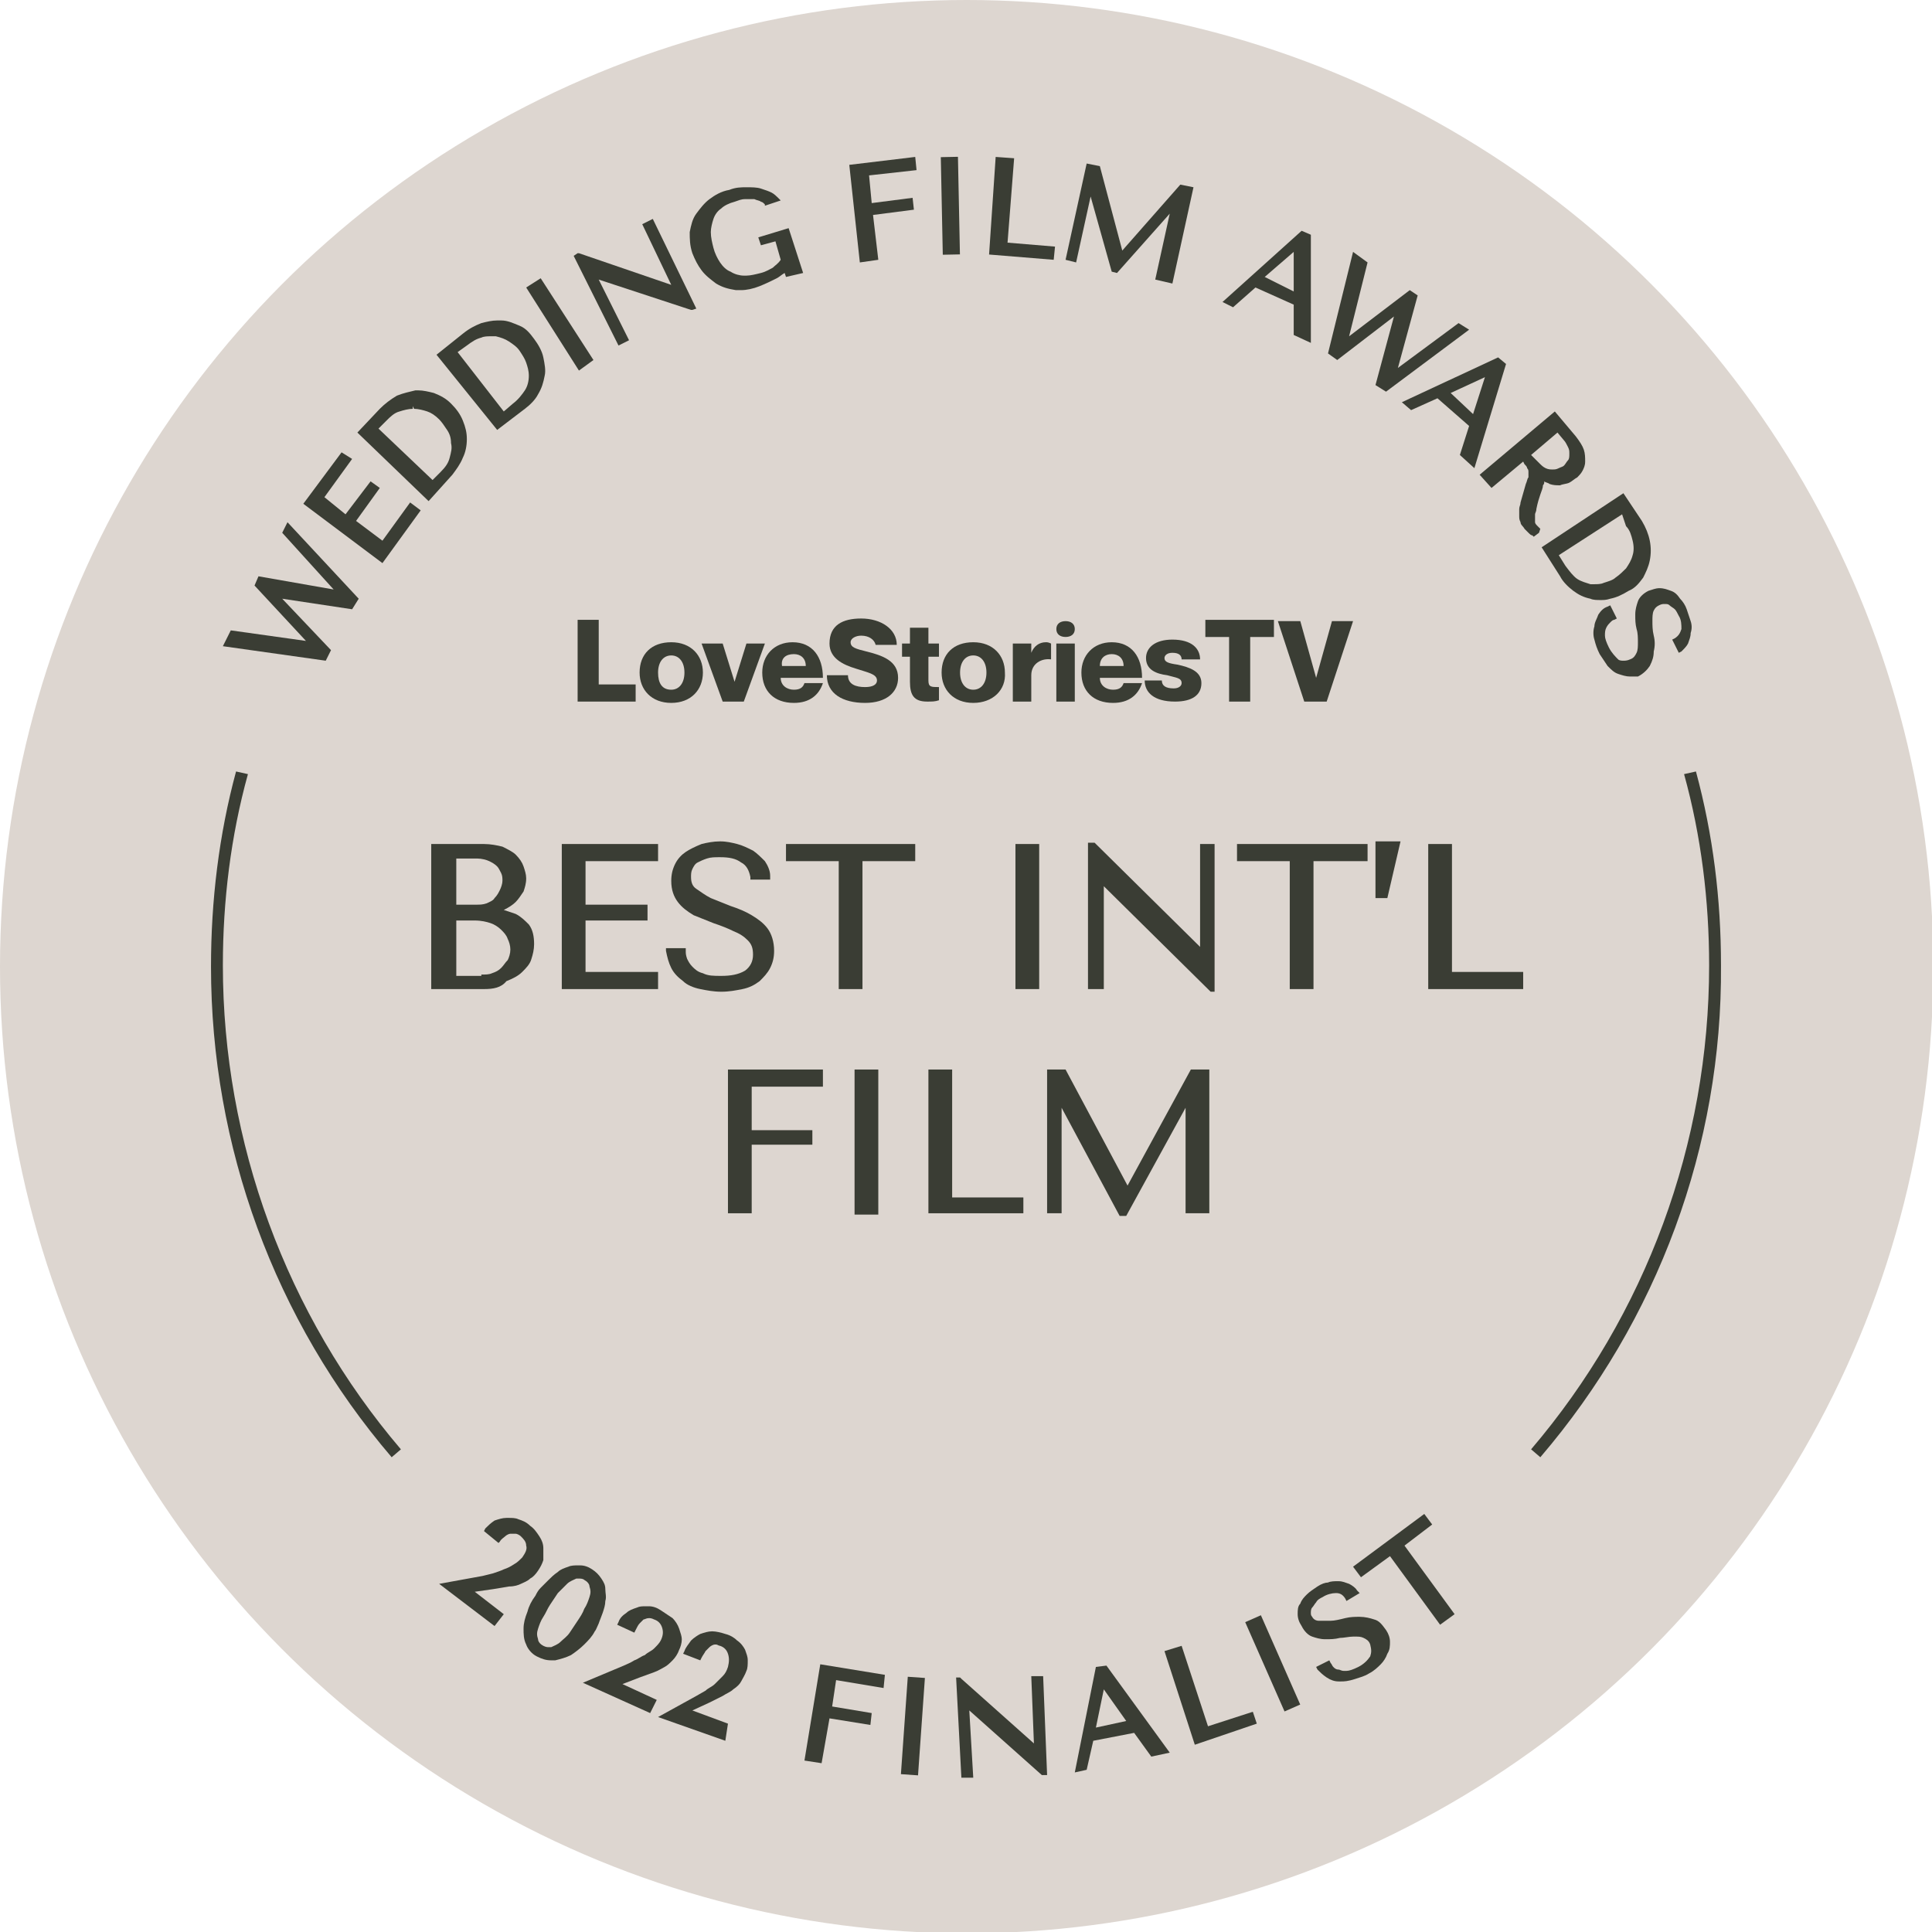 <?xml version="1.0" encoding="utf-8"?>
<!-- Generator: Adobe Illustrator 26.0.1, SVG Export Plug-In . SVG Version: 6.00 Build 0)  -->
<svg version="1.1" xmlns="http://www.w3.org/2000/svg" xmlns:xlink="http://www.w3.org/1999/xlink" x="0px" y="0px"
	 viewBox="0 0 146.5 146.5" style="enable-background:new 0 0 146.5 146.5;" xml:space="preserve">
<style type="text/css">
	.st0{fill:#3A3D34;}
	.st1{fill:#DDD6D0;}
	.st2{fill:#B86747;}
</style>
<g id="Layer_1">
	<g>
		<circle class="st1" cx="73.3" cy="73.3" r="73.3"/>
		<g>
			<path class="st0" d="M116.8,110.5l-0.7-0.6c8.7-10.2,13.5-23.2,13.5-36.7c0-4.9-0.6-9.8-1.9-14.5l0.9-0.2
				c1.3,4.8,1.9,9.7,1.9,14.7C130.6,86.9,125.7,100.1,116.8,110.5z"/>
			<path class="st0" d="M29.7,110.5c-8.9-10.4-13.7-23.6-13.7-37.2c0-5,0.6-10,1.9-14.8l0.9,0.2c-1.3,4.7-1.9,9.6-1.9,14.5
				c0,13.4,4.8,26.5,13.5,36.7L29.7,110.5z"/>
		</g>
		<g>
			<path class="st0" d="M43.8,47.1v6.1h4.4v-1.3h-2.8v-4.9H43.8z"/>
			<path class="st0" d="M50.9,53.3c-1.5,0-2.4-1-2.4-2.3c0-1.4,0.9-2.3,2.4-2.3c1.5,0,2.4,1,2.4,2.3C53.3,52.3,52.4,53.3,50.9,53.3z
				 M50.9,52.3c0.6,0,1-0.5,1-1.3c0-0.8-0.4-1.3-1-1.3c-0.6,0-1,0.5-1,1.3C49.9,51.8,50.2,52.3,50.9,52.3z"/>
			<path class="st0" d="M53.2,48.8l1.6,4.4h1.6l1.6-4.4h-1.4l-0.9,2.9h0l-0.9-2.9H53.2z"/>
			<path class="st0" d="M60.2,52.3c-0.5,0-1-0.3-1-0.9h3.2c0-1.6-0.8-2.7-2.3-2.7c-1.4,0-2.3,1-2.3,2.3c0,1.4,0.9,2.3,2.4,2.3
				c1.2,0,1.9-0.6,2.2-1.5H61C60.9,52.1,60.7,52.3,60.2,52.3z M60.2,49.6c0.5,0,0.9,0.3,0.9,0.9h-1.8C59.2,49.9,59.6,49.6,60.2,49.6
				z"/>
			<path class="st0" d="M65.7,49.4c-0.8-0.2-1.2-0.3-1.2-0.7c0-0.3,0.4-0.5,0.8-0.5c0.6,0,1,0.3,1.1,0.7H68c0-1.2-1.2-2-2.7-2
				c-1.4,0-2.4,0.5-2.4,1.9c0,1.1,1,1.6,2,1.9c0.9,0.3,1.6,0.4,1.6,0.9c0,0.3-0.3,0.5-0.9,0.5c-0.7,0-1.3-0.2-1.3-0.9h-1.6
				c0,1.4,1.2,2.1,2.9,2.1c1.6,0,2.5-0.8,2.5-1.9C68.1,50.1,66.9,49.7,65.7,49.4z"/>
			<path class="st0" d="M71.2,49.8v-1h-0.8v-1.2H69v1.2h-0.6v1H69v1.9c0,1,0.3,1.5,1.3,1.5c0.4,0,0.6,0,0.9-0.1v-1
				c-0.6,0-0.8,0-0.8-0.5v-1.8H71.2z"/>
			<path class="st0" d="M73.8,53.3c-1.5,0-2.4-1-2.4-2.3c0-1.4,0.9-2.3,2.4-2.3c1.5,0,2.4,1,2.4,2.3C76.3,52.3,75.3,53.3,73.8,53.3z
				 M73.8,52.3c0.6,0,1-0.5,1-1.3c0-0.8-0.4-1.3-1-1.3c-0.6,0-1,0.5-1,1.3C72.8,51.8,73.2,52.3,73.8,52.3z"/>
			<path class="st0" d="M79.3,48.7c-0.5,0-0.9,0.3-1.1,0.8h0v-0.7h-1.4v4.4h1.4v-2c0-0.9,0.8-1.3,1.5-1.2h0v-1.2
				C79.5,48.7,79.4,48.7,79.3,48.7z"/>
			<path class="st0" d="M80.8,48.3c0.4,0,0.7-0.2,0.7-0.6c0-0.4-0.3-0.6-0.7-0.6s-0.7,0.2-0.7,0.6C80.1,48.1,80.4,48.3,80.8,48.3z
				 M80.1,48.8v4.4h1.4v-4.4H80.1z"/>
			<path class="st0" d="M84.4,52.3c-0.5,0-1-0.3-1-0.9h3.2c0-1.6-0.8-2.7-2.3-2.7c-1.4,0-2.3,1-2.3,2.3c0,1.4,0.9,2.3,2.4,2.3
				c1.2,0,1.9-0.6,2.2-1.5h-1.4C85.1,52.1,84.9,52.3,84.4,52.3z M84.3,49.6c0.5,0,0.9,0.3,0.9,0.9h-1.8
				C83.4,49.9,83.8,49.6,84.3,49.6z"/>
			<path class="st0" d="M89.3,50.4c-0.7-0.1-1-0.2-1-0.5c0-0.2,0.2-0.4,0.6-0.4c0.5,0,0.7,0.2,0.7,0.5H91c0-0.8-0.6-1.5-2.1-1.5
				c-1.3,0-2,0.6-2,1.4c0,0.9,0.8,1.2,1.6,1.3c0.7,0.2,1.1,0.2,1.1,0.6c0,0.2-0.2,0.4-0.6,0.4c-0.6,0-0.9-0.2-0.9-0.6h-1.3
				c0,0.9,0.7,1.6,2.3,1.6c1.3,0,2-0.5,2-1.4C91.1,50.9,90.2,50.6,89.3,50.4z"/>
			<path class="st0" d="M93.2,53.2h1.6v-4.9h1.8v-1.3h-5.2v1.3h1.8V53.2z"/>
			<path class="st0" d="M96.9,47.1l2,6.1h1.7l2-6.1H101l-1.2,4.3h0l-1.2-4.3H96.9z"/>
		</g>
		<path class="st0" d="M33.3,120.1l3.3-0.6l0.8-0.2c0.3-0.1,0.6-0.2,0.8-0.3c0.3-0.1,0.5-0.2,0.8-0.4c0.2-0.1,0.4-0.3,0.6-0.5
			c0.2-0.3,0.4-0.6,0.3-0.9c0-0.3-0.2-0.5-0.4-0.7c-0.1-0.1-0.3-0.2-0.4-0.2c0,0-0.1,0-0.1,0c-0.1,0-0.2,0-0.3,0
			c-0.1,0-0.3,0.1-0.4,0.2c-0.1,0.1-0.3,0.2-0.4,0.4l-0.1,0.1l-1.1-0.9l0.1-0.2c0.2-0.2,0.4-0.4,0.7-0.6c0.3-0.1,0.6-0.2,0.9-0.2
			c0.1,0,0.1,0,0.2,0c0.2,0,0.5,0,0.7,0.1c0.3,0.1,0.6,0.2,0.9,0.5c0.3,0.2,0.5,0.5,0.7,0.8c0.2,0.3,0.3,0.6,0.3,0.9
			c0,0.3,0,0.6,0,0.9c-0.1,0.3-0.2,0.5-0.4,0.8c-0.2,0.3-0.4,0.5-0.6,0.6c-0.2,0.2-0.5,0.3-0.7,0.4c-0.2,0.1-0.5,0.2-0.9,0.2
			l-1.2,0.2l-1.4,0.2l2.2,1.7l-0.7,0.9L33.3,120.1z"/>
		<path class="st0" d="M41.8,125.9c-0.4,0-0.7-0.1-1.1-0.3c-0.4-0.2-0.7-0.6-0.8-0.9c-0.2-0.4-0.2-0.8-0.2-1.2
			c0-0.4,0.1-0.8,0.3-1.3c0.1-0.4,0.3-0.8,0.6-1.2c0.1-0.2,0.2-0.4,0.4-0.6c0.2-0.2,0.4-0.4,0.6-0.6c0.2-0.2,0.4-0.4,0.7-0.6
			c0.2-0.2,0.5-0.3,0.8-0.4c0.2-0.1,0.5-0.1,0.7-0.1c0.1,0,0.1,0,0.2,0c0.3,0,0.6,0.1,0.9,0.3c0.3,0.2,0.5,0.4,0.7,0.7
			c0.2,0.3,0.3,0.5,0.3,0.8c0,0.3,0.1,0.6,0,0.9c0,0.3-0.1,0.6-0.2,0.9c-0.1,0.3-0.2,0.5-0.3,0.8c-0.1,0.2-0.2,0.5-0.3,0.6
			c-0.2,0.4-0.5,0.7-0.8,1c-0.3,0.3-0.7,0.6-1,0.8c-0.4,0.2-0.8,0.3-1.2,0.4L41.8,125.9z M43.9,119.7c-0.1,0-0.1,0-0.2,0
			c-0.2,0.1-0.5,0.2-0.7,0.4c-0.2,0.2-0.5,0.5-0.7,0.7c-0.2,0.3-0.4,0.6-0.6,0.9c-0.2,0.3-0.3,0.6-0.5,0.9c-0.2,0.3-0.3,0.6-0.4,0.9
			c-0.1,0.3-0.1,0.5,0,0.8c0,0.2,0.2,0.4,0.4,0.5c0.2,0.1,0.3,0.1,0.4,0.1c0.1,0,0.1,0,0.2,0c0.2-0.1,0.5-0.2,0.7-0.4
			c0.2-0.2,0.5-0.4,0.7-0.7c0.2-0.3,0.4-0.6,0.6-0.9c0.2-0.3,0.4-0.6,0.5-0.9c0.2-0.3,0.3-0.6,0.4-0.9c0.1-0.3,0.1-0.5,0-0.8
			c0-0.2-0.2-0.4-0.4-0.5C44.2,119.7,44,119.7,43.9,119.7z"/>
		<path class="st0" d="M44.2,127.6l3.1-1.3c0.2-0.1,0.5-0.2,0.8-0.4c0.3-0.1,0.5-0.3,0.8-0.4c0.2-0.2,0.5-0.3,0.7-0.5
			c0.2-0.2,0.4-0.4,0.5-0.6c0.2-0.4,0.2-0.7,0.1-1c-0.1-0.3-0.3-0.5-0.6-0.6c-0.2-0.1-0.3-0.1-0.4-0.1c-0.2,0-0.3,0.1-0.4,0.1
			c-0.1,0.1-0.2,0.2-0.3,0.3c-0.1,0.1-0.2,0.3-0.3,0.5l-0.1,0.2l-1.3-0.6l0.1-0.2c0.1-0.3,0.3-0.5,0.6-0.7c0.2-0.2,0.5-0.3,0.8-0.4
			c0.2-0.1,0.4-0.1,0.7-0.1c0.1,0,0.2,0,0.2,0c0.3,0,0.6,0.1,0.9,0.3c0.3,0.2,0.6,0.4,0.9,0.6c0.2,0.2,0.4,0.5,0.5,0.8
			c0.1,0.3,0.2,0.6,0.2,0.8c0,0.3-0.1,0.6-0.2,0.8c-0.1,0.3-0.3,0.6-0.5,0.8c-0.2,0.2-0.4,0.4-0.6,0.5c-0.2,0.1-0.5,0.3-0.8,0.4
			l-1.1,0.4l-1.3,0.5l2.6,1.2l-0.5,1L44.2,127.6z"/>
		<path class="st0" d="M49.9,130.2l2.9-1.6l0.7-0.4c0.2-0.2,0.5-0.3,0.7-0.5c0.2-0.2,0.4-0.4,0.6-0.6c0.2-0.2,0.3-0.4,0.4-0.7
			c0.1-0.4,0.1-0.7,0-1c-0.1-0.3-0.3-0.5-0.6-0.6c-0.1,0-0.2-0.1-0.3-0.1c0,0-0.1,0-0.1,0c-0.1,0-0.3,0.1-0.4,0.2
			c-0.1,0.1-0.2,0.2-0.3,0.3c-0.1,0.2-0.2,0.3-0.3,0.5l-0.1,0.2l-1.3-0.5l0.1-0.2c0.1-0.3,0.3-0.5,0.5-0.8c0.2-0.2,0.5-0.4,0.7-0.5
			c0.3-0.1,0.6-0.2,0.9-0.2c0,0,0,0,0,0c0.3,0,0.7,0.1,1,0.2c0.4,0.1,0.7,0.3,0.9,0.5c0.3,0.2,0.5,0.5,0.6,0.7
			c0.1,0.3,0.2,0.5,0.2,0.8c0,0.3,0,0.6-0.1,0.8c-0.1,0.3-0.3,0.6-0.4,0.8c-0.1,0.2-0.3,0.4-0.6,0.6c-0.2,0.2-0.5,0.3-0.8,0.5
			l-1,0.5l-1.3,0.6l2.7,1L55,132L49.9,130.2z"/>
		<polygon class="st0" points="61,133.5 62.2,126.2 67.1,127 67,128 63.4,127.4 63.1,129.4 66.1,129.9 66,130.8 62.9,130.3 
			62.3,133.7 		"/>
		<path class="st0" d="M83.1,126.4l0.8-0.1l4.8,6.6l-1.4,0.3l-1.3-1.8l-3.1,0.6l-0.5,2.2l-0.9,0.2L83.1,126.4z M83.1,131l2.3-0.5
			l-1.7-2.4L83.1,131z"/>
		<polygon class="st0" points="88.3,125.2 89.6,124.8 91.6,130.9 95,129.8 95.3,130.7 90.6,132.3 		"/>
		
			<rect x="95.9" y="122.4" transform="matrix(0.915 -0.403 0.403 0.915 -42.654 49.657)" class="st0" width="1.3" height="7.4"/>
		<path class="st0" d="M101.7,127.5c-0.1,0-0.2,0-0.2,0c-0.3,0-0.6-0.1-0.9-0.3c-0.3-0.2-0.5-0.4-0.7-0.6l-0.1-0.2l1-0.5l0.1,0.2
			c0.1,0.1,0.1,0.2,0.2,0.3c0.1,0.1,0.2,0.2,0.4,0.2c0.1,0,0.2,0.1,0.4,0.1c0.1,0,0.1,0,0.2,0c0.2,0,0.5-0.1,0.9-0.3
			c0.4-0.2,0.7-0.5,0.9-0.8c0.1-0.3,0.1-0.5,0-0.9c-0.1-0.3-0.3-0.4-0.5-0.5c-0.2-0.1-0.4-0.1-0.6-0.1c-0.1,0-0.1,0-0.2,0
			c-0.3,0-0.7,0.1-1,0.1c-0.4,0.1-0.7,0.1-1.1,0.1c0,0,0,0,0,0c-0.4,0-0.7-0.1-1-0.2c-0.3-0.1-0.6-0.4-0.8-0.8
			c-0.2-0.3-0.3-0.6-0.3-0.9c0-0.3,0-0.6,0.2-0.8c0.1-0.3,0.3-0.5,0.5-0.7c0.2-0.2,0.5-0.4,0.8-0.6c0.3-0.2,0.6-0.3,0.8-0.3
			c0.2-0.1,0.5-0.1,0.7-0.1l0.1,0c0.3,0,0.5,0.1,0.8,0.2c0.2,0.1,0.5,0.3,0.6,0.5l0.2,0.2l-1,0.6l-0.1-0.2c-0.2-0.3-0.4-0.4-0.7-0.4
			c0,0,0,0,0,0c-0.3,0-0.7,0.1-1,0.3c-0.2,0.1-0.4,0.2-0.5,0.4c-0.1,0.1-0.2,0.3-0.3,0.4c-0.1,0.1-0.1,0.3-0.1,0.4
			c0,0.1,0,0.2,0.1,0.3c0.1,0.2,0.3,0.3,0.5,0.3c0.1,0,0.3,0,0.5,0c0.1,0,0.2,0,0.4,0c0.3,0,0.7-0.1,1.1-0.2
			c0.4-0.1,0.8-0.1,1.1-0.1c0.4,0,0.8,0.1,1.1,0.2c0.4,0.1,0.6,0.4,0.9,0.8c0.2,0.3,0.3,0.6,0.3,0.9c0,0.3,0,0.6-0.2,0.9
			c-0.1,0.3-0.3,0.6-0.5,0.8c-0.2,0.2-0.5,0.5-0.9,0.7c-0.3,0.2-0.7,0.3-1,0.4C102.2,127.5,101.9,127.5,101.7,127.5z"/>
		<polygon class="st0" points="105.4,118 103.2,119.6 102.6,118.8 108,114.8 108.6,115.6 106.5,117.2 110.3,122.4 109.2,123.2 		"/>
		<polygon class="st0" points="16.9,49 17.5,47.8 23.2,48.6 19.3,44.4 19.6,43.7 25.3,44.7 21.4,40.4 21.8,39.6 27.2,45.4 
			26.7,46.2 21.4,45.4 25.1,49.3 24.7,50.1 		"/>
		<polygon class="st0" points="23,38.2 25.9,34.3 26.7,34.8 24.6,37.7 26.2,39 28.1,36.5 28.8,37 27,39.5 29,41 31.1,38.1 
			31.9,38.7 29,42.7 		"/>
		<path class="st0" d="M27.1,32.8l1.7-1.8c0.4-0.4,0.8-0.7,1.3-1c0.5-0.2,1-0.3,1.4-0.4c0.1,0,0.1,0,0.2,0c0.4,0,0.8,0.1,1.2,0.2
			c0.5,0.2,0.9,0.4,1.3,0.8c0.4,0.4,0.7,0.8,0.9,1.3c0.2,0.5,0.3,0.9,0.3,1.4c0,0.5-0.1,1-0.3,1.4c-0.2,0.5-0.5,0.9-0.8,1.3L32.5,38
			L27.1,32.8z M32.8,36.4l0.6-0.6c0.4-0.4,0.6-0.7,0.7-1.1c0.1-0.4,0.2-0.7,0.1-1.1c0-0.4-0.1-0.7-0.3-1c-0.2-0.3-0.4-0.6-0.6-0.8
			c-0.3-0.3-0.6-0.5-0.9-0.6c-0.3-0.1-0.7-0.2-1-0.2l-0.1-0.2v0.2c-0.3,0-0.7,0.1-1,0.2c-0.4,0.1-0.7,0.4-1,0.7l-0.6,0.6L32.8,36.4z
			"/>
		<path class="st0" d="M33.1,26.9l2-1.6c0.5-0.4,0.9-0.6,1.4-0.8c0.4-0.1,0.8-0.2,1.2-0.2c0.1,0,0.2,0,0.3,0c0.5,0,0.9,0.2,1.4,0.4
			s0.8,0.6,1.1,1c0.3,0.4,0.6,0.9,0.7,1.4c0.1,0.5,0.2,1,0.1,1.4c-0.1,0.5-0.2,0.9-0.5,1.4c-0.2,0.4-0.6,0.8-1,1.1l-2.1,1.6
			L33.1,26.9z M38.2,31.2l0.7-0.6c0.4-0.3,0.7-0.7,0.9-1s0.3-0.7,0.3-1.1c0-0.4-0.1-0.7-0.2-1c-0.1-0.3-0.3-0.6-0.5-0.9
			c-0.2-0.3-0.5-0.5-0.8-0.7c-0.3-0.2-0.6-0.3-1-0.4c-0.1,0-0.3,0-0.4,0c-0.2,0-0.5,0-0.7,0.1c-0.4,0.1-0.7,0.3-1.1,0.6l-0.7,0.5
			L38.2,31.2z"/>
		<polygon class="st0" points="39.9,21.8 41,21.1 45,27.3 43.9,28.1 		"/>
		<polygon class="st0" points="43.5,19.4 43.8,19.2 43.9,19.2 50.9,21.6 48.7,17 49.5,16.6 52.8,23.4 52.5,23.5 52.4,23.5 
			45.4,21.2 47.7,25.8 46.9,26.2 		"/>
		<path class="st0" d="M56.2,22c-0.1,0-0.3,0-0.4,0c-0.6-0.1-1-0.2-1.5-0.5c-0.4-0.3-0.8-0.6-1.1-1c-0.3-0.4-0.5-0.8-0.7-1.3
			c-0.2-0.6-0.2-1.1-0.2-1.6c0.1-0.5,0.2-1,0.5-1.4c0.3-0.4,0.6-0.8,1-1.1c0.4-0.3,0.9-0.6,1.5-0.7c0.5-0.2,0.9-0.2,1.3-0.2
			c0,0,0,0,0,0c0.4,0,0.8,0,1.1,0.1c0.3,0.1,0.6,0.2,0.8,0.3c0.2,0.1,0.4,0.3,0.5,0.4l0.2,0.2l-1.2,0.4L58,15.5
			c-0.1-0.1-0.2-0.2-0.3-0.2c-0.1-0.1-0.3-0.1-0.5-0.2c-0.1,0-0.3,0-0.5,0c-0.1,0-0.2,0-0.2,0c-0.3,0-0.5,0.1-0.8,0.2
			c-0.4,0.1-0.8,0.3-1,0.5c-0.3,0.2-0.5,0.5-0.6,0.8c-0.1,0.3-0.2,0.7-0.2,1c0,0.4,0.1,0.8,0.2,1.2c0.1,0.4,0.3,0.8,0.5,1.1
			c0.2,0.3,0.5,0.6,0.8,0.7c0.3,0.2,0.7,0.3,1,0.3c0.1,0,0.1,0,0.2,0c0.3,0,0.7-0.1,1.1-0.2c0.4-0.1,0.7-0.3,0.9-0.4
			c0.2-0.2,0.4-0.3,0.6-0.6l-0.4-1.4l-1.1,0.3L57.5,18l2.3-0.7l1.1,3.4L59.6,21l-0.1-0.3c-0.2,0.1-0.4,0.3-0.6,0.4
			c-0.4,0.2-0.8,0.4-1.3,0.6C57.1,21.9,56.6,22,56.2,22z"/>
		<polygon class="st0" points="64.4,12.5 69.4,11.9 69.5,12.9 65.9,13.3 66.1,15.4 69.2,15 69.3,15.9 66.2,16.3 66.6,19.7 
			65.2,19.9 		"/>
		
			<rect x="71.4" y="11.9" transform="matrix(1 -2.035942e-02 2.035942e-02 1 -0.303 1.47)" class="st0" width="1.3" height="7.4"/>
		<polygon class="st0" points="75,19.3 75.5,11.9 76.9,12 76.4,18.4 80,18.7 79.9,19.7 		"/>
		<polygon class="st0" points="87.6,21.2 88.7,16.2 84.7,20.7 84.3,20.6 82.7,14.9 81.6,19.9 80.8,19.7 82.4,12.4 83.4,12.6 
			85.1,19 89.5,14 90.5,14.2 88.9,21.5 		"/>
		<path class="st0" d="M98.1,25.4l0-2.3l-2.9-1.3l-1.7,1.5l-0.8-0.4l6-5.4l0.7,0.3l0,8.2L98.1,25.4z M98.1,22.1l0-3l-2.2,1.9
			L98.1,22.1z"/>
		<polygon class="st0" points="104.3,29.2 105.7,24 101.4,27.3 100.7,26.8 102.6,19.1 103.7,19.9 102.3,25.5 106.9,22 107.5,22.4 
			106,27.9 110.6,24.5 111.4,25 105.1,29.7 		"/>
		<path class="st0" d="M110.7,34.5l0.7-2.2l-2.4-2.1l-2,0.9l-0.7-0.6l7.3-3.4l0.6,0.5l-2.4,7.9L110.7,34.5z M111.7,31.4l0.9-2.8
			l-2.6,1.2L111.7,31.4z"/>
		<path class="st0" d="M116.2,40.6c-0.1,0-0.2-0.1-0.3-0.2c-0.1-0.1-0.2-0.2-0.3-0.3c-0.1-0.2-0.3-0.3-0.3-0.5
			c-0.1-0.2-0.1-0.3-0.1-0.5c0-0.2,0-0.3,0-0.5c0-0.2,0.1-0.3,0.1-0.5l0.4-1.4c0.1-0.2,0.1-0.4,0.2-0.5c0-0.1,0-0.2,0-0.4
			c0-0.1,0-0.2-0.1-0.3c0-0.1-0.1-0.2-0.2-0.3l-0.1-0.2l-2.4,2l-0.9-1l5.7-4.8l1.6,1.9c0.3,0.4,0.5,0.7,0.6,1
			c0.1,0.3,0.1,0.6,0.1,0.9c0,0.3-0.1,0.5-0.2,0.7c-0.1,0.2-0.3,0.4-0.4,0.5c-0.2,0.1-0.4,0.3-0.6,0.4c-0.2,0.1-0.5,0.1-0.7,0.2
			c0,0,0,0,0,0c-0.3,0-0.5,0-0.8-0.1c-0.1-0.1-0.3-0.1-0.4-0.2c0,0.1,0,0.2-0.1,0.3c0,0.2-0.1,0.4-0.2,0.7c-0.1,0.3-0.2,0.6-0.3,1.1
			c0,0.2-0.1,0.3-0.1,0.4c0,0.1,0,0.2,0,0.3c0,0.1,0,0.2,0,0.3c0,0.1,0.1,0.2,0.2,0.3l0.2,0.2l-0.1,0.3l-0.4,0.3L116.2,40.6z
			 M116.7,35.1c0.2,0.2,0.3,0.3,0.5,0.4c0.2,0.1,0.4,0.1,0.5,0.1c0,0,0,0,0,0c0.2,0,0.3,0,0.5-0.1c0.2-0.1,0.3-0.1,0.4-0.2
			c0.1-0.1,0.2-0.3,0.3-0.4c0.1-0.1,0.1-0.3,0.1-0.5c0-0.2,0-0.3-0.1-0.5c-0.1-0.2-0.2-0.4-0.3-0.5l-0.5-0.6l-2,1.7L116.7,35.1z"/>
		<path class="st0" d="M121.4,45.5c-0.3,0-0.6,0-0.8-0.1c-0.5-0.1-0.9-0.3-1.3-0.6c-0.4-0.3-0.8-0.7-1-1.1l-1.4-2.2l6.2-4.1l1.4,2.1
			c0.3,0.5,0.5,1,0.6,1.5c0.1,0.5,0.1,1,0,1.5c-0.1,0.5-0.3,0.9-0.5,1.3c-0.3,0.4-0.6,0.8-1.1,1c-0.5,0.3-0.9,0.5-1.4,0.6
			C121.8,45.5,121.6,45.5,121.4,45.5z M118.7,42.9c0.3,0.4,0.6,0.8,0.9,1c0.3,0.2,0.7,0.3,1,0.4c0.1,0,0.2,0,0.3,0
			c0.2,0,0.5,0,0.7-0.1c0.3-0.1,0.7-0.2,0.9-0.4c0.3-0.2,0.6-0.5,0.8-0.7c0.2-0.3,0.4-0.6,0.5-1c0.1-0.3,0.1-0.7,0-1.1
			c-0.1-0.4-0.2-0.8-0.5-1.1L123,39l-4.8,3.1L118.7,42.9z"/>
		<path class="st0" d="M123.6,51.3c-0.3,0-0.6-0.1-0.9-0.2c-0.3-0.1-0.5-0.3-0.8-0.6c-0.2-0.3-0.4-0.6-0.6-0.9
			c-0.2-0.4-0.3-0.7-0.4-1.1c-0.1-0.3-0.1-0.7,0-1c0-0.3,0.2-0.6,0.3-0.9c0.2-0.3,0.4-0.5,0.7-0.6l0.2-0.1l0.5,1l-0.2,0.1
			c-0.1,0-0.2,0.1-0.3,0.2c-0.1,0.1-0.2,0.2-0.3,0.4c-0.1,0.2-0.1,0.4-0.1,0.6c0,0.2,0.1,0.5,0.3,0.9c0.2,0.4,0.5,0.7,0.7,0.9
			c0.1,0.1,0.3,0.1,0.4,0.1l0,0c0.1,0,0.3,0,0.5-0.1c0.3-0.1,0.4-0.3,0.5-0.5c0.1-0.2,0.1-0.5,0.1-0.8c0-0.3,0-0.7-0.1-1
			c-0.1-0.4-0.1-0.7-0.1-1.1c0-0.4,0.1-0.7,0.2-1c0.1-0.3,0.4-0.6,0.8-0.8c0.3-0.1,0.6-0.2,0.8-0.2c0.4,0,0.6,0.1,0.9,0.2
			c0.3,0.1,0.5,0.3,0.7,0.6c0.2,0.2,0.4,0.5,0.5,0.8c0.1,0.3,0.2,0.6,0.3,0.9c0.1,0.3,0.1,0.6,0,0.9c0,0.3-0.1,0.5-0.2,0.8
			c-0.1,0.2-0.3,0.4-0.5,0.6l-0.2,0.1l-0.5-1l0.2-0.1c0.3-0.2,0.4-0.4,0.5-0.7c0-0.3,0-0.7-0.2-1c-0.1-0.2-0.2-0.4-0.3-0.5
			c-0.1-0.1-0.3-0.2-0.4-0.3c-0.1-0.1-0.2-0.1-0.4-0.1c0,0,0,0,0,0c-0.1,0-0.2,0-0.4,0.1c-0.2,0.1-0.3,0.2-0.4,0.4
			c-0.1,0.2-0.1,0.5-0.1,0.8c0,0.3,0,0.7,0.1,1.1c0.1,0.4,0.1,0.8,0,1.2c0,0.4-0.1,0.7-0.3,1.1c-0.2,0.3-0.5,0.6-0.9,0.8
			C124.3,51.3,124,51.3,123.6,51.3L123.6,51.3z"/>
		<path class="st0" d="M32.7,75V64h4c0.5,0,1,0.1,1.4,0.2c0.4,0.2,0.8,0.4,1,0.6c0.3,0.3,0.5,0.6,0.6,0.9c0.1,0.3,0.2,0.6,0.2,0.9
			c0,0.4-0.1,0.7-0.2,1c-0.2,0.3-0.4,0.6-0.6,0.8c-0.2,0.2-0.5,0.4-0.9,0.6c0.3,0.1,0.6,0.2,0.9,0.3c0.4,0.2,0.7,0.5,1,0.8
			c0.3,0.4,0.4,0.9,0.4,1.5c0,0.4-0.1,0.8-0.2,1.1c-0.1,0.4-0.4,0.7-0.7,1c-0.3,0.3-0.7,0.5-1.2,0.7C38,74.9,37.4,75,36.7,75H32.7z
			 M36.5,73.9c0.3,0,0.6,0,0.8-0.1c0.3-0.1,0.5-0.2,0.7-0.4s0.3-0.4,0.5-0.6c0.1-0.2,0.2-0.5,0.2-0.8c0-0.3-0.1-0.6-0.2-0.8
			c-0.1-0.3-0.3-0.5-0.5-0.7c-0.2-0.2-0.5-0.4-0.8-0.5c-0.3-0.1-0.7-0.2-1.2-0.2h-1.4v4.2H36.5z M36.1,68.6c0.3,0,0.5,0,0.8-0.1
			c0.2-0.1,0.5-0.2,0.6-0.4c0.2-0.2,0.3-0.4,0.4-0.6c0.1-0.2,0.2-0.5,0.2-0.7c0-0.2,0-0.4-0.1-0.6c-0.1-0.2-0.2-0.4-0.3-0.5
			c-0.2-0.2-0.4-0.3-0.6-0.4c-0.2-0.1-0.6-0.2-0.9-0.2h-1.6v3.5H36.1z"/>
		<polygon class="st0" points="42.6,75 42.6,64 49.9,64 49.9,65.3 44.4,65.3 44.4,68.6 49.1,68.6 49.1,69.8 44.4,69.8 44.4,73.7 
			49.9,73.7 49.9,75 		"/>
		<path class="st0" d="M54.7,75.2c-0.6,0-1.1-0.1-1.6-0.2c-0.5-0.1-1-0.3-1.3-0.6c-0.4-0.3-0.7-0.6-0.9-1c-0.2-0.4-0.3-0.8-0.4-1.3
			l0-0.2h1.5l0,0.2c0,0.2,0,0.3,0.1,0.6c0.1,0.2,0.2,0.4,0.4,0.6c0.2,0.2,0.4,0.4,0.8,0.5c0.4,0.2,0.8,0.2,1.4,0.2
			c0.7,0,1.3-0.1,1.8-0.4c0.4-0.3,0.6-0.7,0.6-1.2c0-0.5-0.1-0.8-0.4-1.1c-0.3-0.3-0.6-0.5-1.1-0.7c-0.4-0.2-0.9-0.4-1.5-0.6
			c-0.5-0.2-1-0.4-1.5-0.6c-0.5-0.3-0.9-0.6-1.2-1c-0.3-0.4-0.5-0.9-0.5-1.6c0-0.5,0.1-0.9,0.3-1.3c0.2-0.4,0.5-0.7,0.8-0.9
			c0.3-0.2,0.7-0.4,1.2-0.6c0.4-0.1,0.9-0.2,1.4-0.2c0.5,0,0.9,0.1,1.3,0.2c0.4,0.1,0.8,0.3,1.2,0.5c0.3,0.2,0.6,0.5,0.9,0.8
			c0.2,0.3,0.4,0.7,0.4,1.1l0,0.3h-1.5l0-0.2c-0.1-0.5-0.3-0.9-0.7-1.1c-0.4-0.3-0.9-0.4-1.6-0.4c-0.4,0-0.7,0-1,0.1
			c-0.3,0.1-0.5,0.2-0.7,0.3c-0.2,0.1-0.3,0.3-0.4,0.5c-0.1,0.2-0.1,0.4-0.1,0.6c0,0.4,0.1,0.7,0.4,0.9c0.3,0.2,0.7,0.5,1.1,0.7
			c0.5,0.2,1,0.4,1.5,0.6c0.6,0.2,1.1,0.4,1.6,0.7c0.5,0.3,0.9,0.6,1.2,1c0.3,0.4,0.5,1,0.5,1.7c0,0.5-0.1,0.9-0.3,1.3
			c-0.2,0.4-0.5,0.7-0.8,1c-0.4,0.3-0.8,0.5-1.3,0.6C55.8,75.1,55.3,75.2,54.7,75.2z"/>
		<polygon class="st0" points="63.6,75 63.6,65.3 59.6,65.3 59.6,64 69.4,64 69.4,65.3 65.4,65.3 65.4,75 		"/>
		<rect x="77" y="64" class="st0" width="1.8" height="11"/>
		<polygon class="st0" points="91.8,75.2 83.7,67.2 83.7,75 82.5,75 82.5,63.9 82.8,63.9 83,63.9 91,71.8 91,64 92.1,64 92.1,75.2 
					"/>
		<polygon class="st0" points="97.8,75 97.8,65.3 93.8,65.3 93.8,64 103.7,64 103.7,65.3 99.6,65.3 99.6,75 		"/>
		<polygon class="st0" points="104.3,68.1 104.3,63.8 106.2,63.8 105.2,68.1 		"/>
		<polygon class="st0" points="108.3,75 108.3,64 110.1,64 110.1,73.7 115.5,73.7 115.5,75 		"/>
		<polygon class="st0" points="55.2,92 55.2,81.1 62.4,81.1 62.4,82.4 57,82.4 57,85.7 61.6,85.7 61.6,86.8 57,86.8 57,92 		"/>
		<rect x="64.8" y="81.1" class="st0" width="1.8" height="11"/>
		<polygon class="st0" points="70.4,92 70.4,81.1 72.2,81.1 72.2,90.8 77.6,90.8 77.6,92 		"/>
		<polygon class="st0" points="84.9,92.2 80.5,84 80.5,92 79.4,92 79.4,81.1 80.8,81.1 85.5,89.9 90.3,81.1 91.7,81.1 91.7,92 
			89.9,92 89.9,84 85.4,92.2 		"/>
		
			<rect x="65.4" y="130.2" transform="matrix(7.038923e-02 -0.998 0.998 7.038923e-02 -66.228 190.635)" class="st0" width="7.4" height="1.3"/>
		<polygon class="st0" points="72.5,127.2 72.8,127.2 72.9,127.3 78.4,132.2 78.2,127.1 79.1,127.1 79.4,134.6 79.1,134.6 79,134.6 
			73.5,129.7 73.8,134.8 72.9,134.8 		"/>
	</g>
</g>
<g id="Layer_2">
</g>
</svg>
